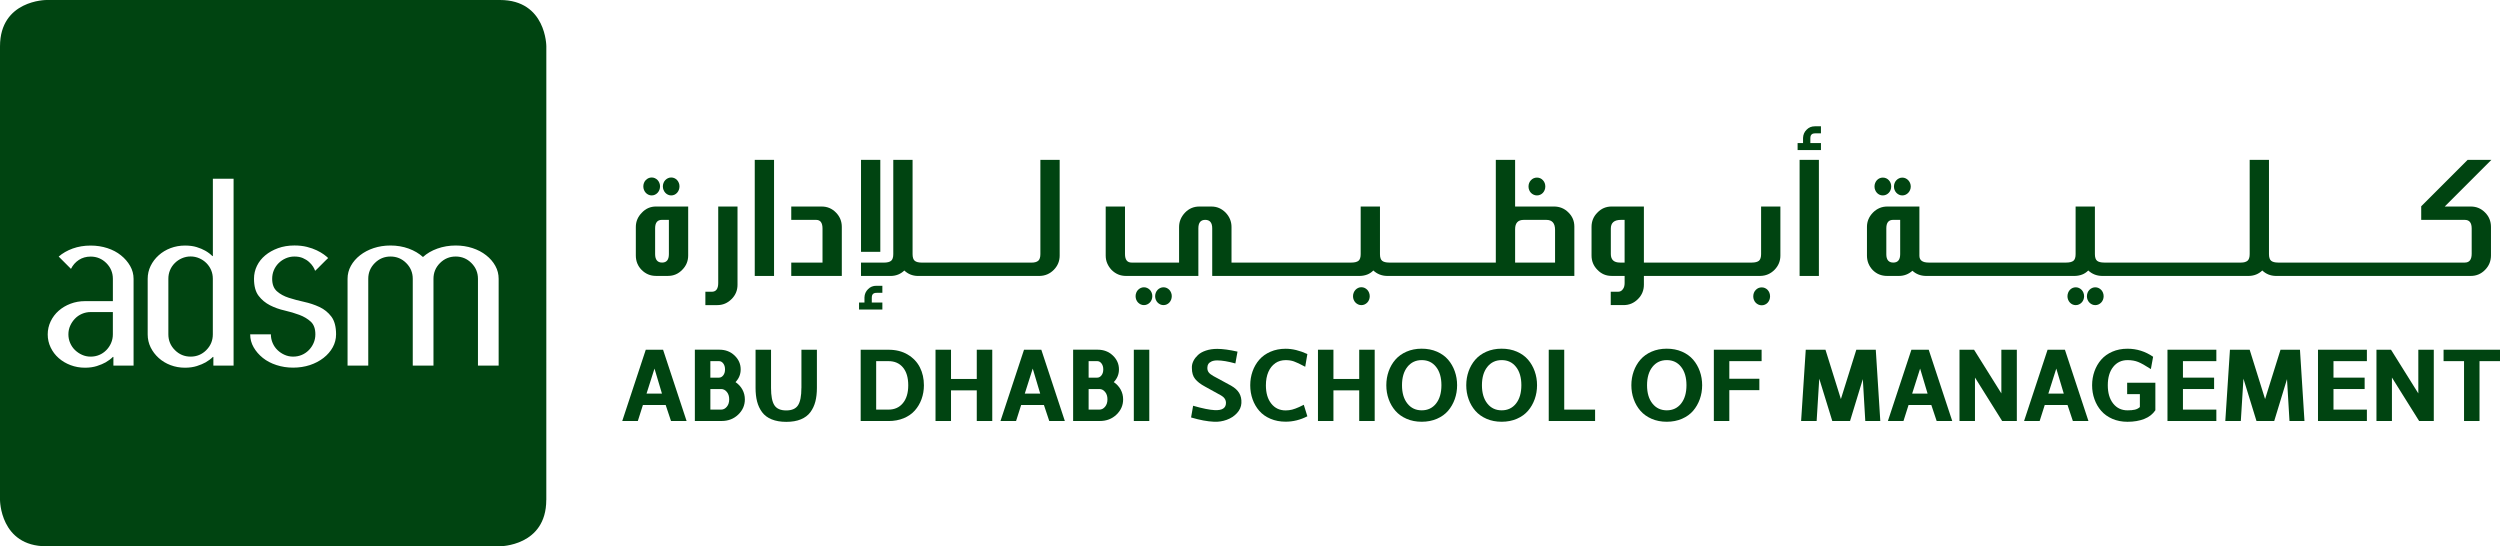 <svg xmlns="http://www.w3.org/2000/svg" id="Layer_2" viewBox="0 0 1190.89 260.23"><defs><style>.cls-1{fill:#041;}</style></defs><g id="Layer_1-2"><path class="cls-1" d="m729.29,91.86c.37.38.8.68,1.29.9.49.22,1.01.33,1.56.33s1.07-.11,1.56-.33c.49-.22.92-.52,1.27-.9s.64-.84.84-1.35c.2-.52.31-1.07.31-1.64,0-1.2-.38-2.22-1.15-3.04-.77-.82-1.71-1.23-2.83-1.23s-2.07.41-2.85,1.23c-.78.82-1.17,1.83-1.17,3.04,0,.57.1,1.12.31,1.64.2.52.49.97.86,1.35Z"></path><path class="cls-1" d="m646.96,145.02c.48.22.99.33,1.54.33s1.06-.11,1.54-.33c.48-.22.9-.52,1.27-.9.37-.38.66-.84.86-1.35.2-.52.31-1.07.31-1.64s-.1-1.16-.31-1.68c-.2-.52-.49-.98-.86-1.38-.37-.4-.79-.7-1.27-.92-.48-.22-.99-.33-1.54-.33s-1.06.11-1.54.33c-.48.22-.9.53-1.27.92-.37.4-.66.86-.86,1.38-.21.52-.31,1.08-.31,1.68s.1,1.12.31,1.64c.2.52.49.97.86,1.35.37.38.79.68,1.27.9Z"></path><rect class="cls-1" x="359.53" y="76.15" width="9.19" height="55.3"></rect><rect class="cls-1" x="410.15" y="76.15" width="9.19" height="43.81"></rect><path class="cls-1" d="m1136.87,131.44h40.12c2.65,0,4.91-.96,6.77-2.87,1.89-1.91,2.83-4.21,2.83-6.89v-13.58c0-2.71-.94-5.01-2.83-6.89-1.86-1.89-4.12-2.83-6.77-2.83h-12.43l22.23-22.23h-11.32l-22.11,22.11v6.48h20.76c2.19,0,3.28,1.37,3.28,4.1v12.02c0,2.82-1.09,4.22-3.28,4.22h-88.85c-1.58,0-2.72-.29-3.4-.86-.69-.57-1.03-1.64-1.03-3.2v-44.88h-9.19v44.88c0,1.56-.34,2.62-1.03,3.2-.71.57-1.74.86-3.08.86h-65.14c-1.61,0-2.76-.29-3.45-.86-.68-.57-1.03-1.63-1.03-3.16v-22.69h-9.19v22.69c0,1.53-.34,2.58-1.03,3.16-.71.57-1.86.86-3.45.86h-65.5c-2.95,0-4.43-1.08-4.43-3.24v-23.46h-15.3c-2.62,0-4.9.96-6.81,2.87-1.92,1.97-2.87,4.24-2.87,6.81v13.7c0,2.65.91,4.95,2.75,6.89,1.86,1.86,4.14,2.79,6.85,2.79h5.66c2.41,0,4.54-.82,6.4-2.46,1.75,1.59,3.86,2.41,6.32,2.46h71.08c1.23-.03,2.38-.25,3.45-.66,1.06-.41,2.04-1.05,2.91-1.93,1.81,1.67,3.95,2.53,6.44,2.59h70.1c2.49-.05,4.61-.92,6.36-2.59,1.75,1.67,3.87,2.53,6.36,2.59h52.83Zm-231.71-10.38c0,2.68-1.09,4.02-3.28,4.02s-3.32-1.31-3.32-3.94v-12.39c0-2.68,1.08-4.02,3.24-4.02h3.36v16.33Z"></path><path class="cls-1" d="m547.74,138.08c-.37-.38-.79-.68-1.27-.9-.48-.22-.99-.33-1.54-.33s-1.06.11-1.54.33c-.48.22-.9.52-1.27.9-.37.38-.66.84-.86,1.36-.2.52-.31,1.06-.31,1.64s.1,1.16.31,1.68c.2.52.49.97.86,1.35.37.38.79.68,1.27.9.48.22.99.33,1.54.33s1.06-.11,1.54-.33.9-.52,1.27-.9c.37-.38.66-.84.86-1.35.21-.52.31-1.08.31-1.68s-.1-1.12-.31-1.64c-.2-.52-.49-.97-.86-1.36Z"></path><path class="cls-1" d="m391.44,98.38h-14.52v6.36h11.86c2.02,0,3.03,1.38,3.03,4.14v16.2h-14.89v6.36h24.08v-23.34c0-2.68-.93-4.96-2.79-6.85-1.86-1.91-4.12-2.87-6.77-2.87Z"></path><path class="cls-1" d="m894.08,91.86c.36.38.77.68,1.25.9.48.22.99.33,1.54.33.57,0,1.1-.11,1.58-.33.48-.22.9-.52,1.27-.9.37-.38.66-.84.86-1.35.2-.52.31-1.07.31-1.64,0-1.2-.38-2.22-1.15-3.04-.77-.82-1.72-1.23-2.87-1.23-.55,0-1.06.11-1.54.33-.48.22-.9.52-1.25.9-.35.38-.64.84-.84,1.35-.21.52-.31,1.08-.31,1.68s.1,1.12.31,1.64c.2.52.49.97.84,1.35Z"></path><path class="cls-1" d="m903.37,91.86c.37.38.79.68,1.27.9.48.22.99.33,1.54.33s1.06-.11,1.54-.33c.48-.22.9-.52,1.27-.9s.66-.84.88-1.35c.22-.52.33-1.07.33-1.64s-.11-1.16-.33-1.68c-.22-.52-.51-.97-.88-1.35-.37-.38-.79-.68-1.27-.9s-.99-.33-1.54-.33-1.06.11-1.54.33-.9.52-1.27.9c-.37.38-.66.84-.86,1.35-.2.52-.31,1.08-.31,1.68s.1,1.12.31,1.64c.21.52.49.97.86,1.35Z"></path><path class="cls-1" d="m420.32,144.12h-5.04v-2.17c0-.96.19-1.59.57-1.89.3-.38.92-.57,1.85-.57h2.62v-3.36h-2.87c-1.59,0-2.9.53-3.94,1.6-1.09,1.07-1.67,2.38-1.72,3.94v2.46h-2.58v3.32h11.11v-3.32Z"></path><path class="cls-1" d="m557.03,138.08c-.36-.38-.77-.68-1.25-.9-.48-.22-.99-.33-1.54-.33s-1.06.11-1.54.33c-.48.22-.9.52-1.27.9-.37.38-.66.84-.86,1.36-.2.52-.31,1.06-.31,1.64s.1,1.16.31,1.68c.21.52.49.97.86,1.35.37.38.79.68,1.27.9s.99.33,1.54.33,1.06-.11,1.54-.33.9-.52,1.25-.9c.35-.38.64-.84.84-1.35.2-.52.31-1.08.31-1.68s-.1-1.12-.31-1.64c-.2-.52-.49-.97-.84-1.36Z"></path><path class="cls-1" d="m703.06,131.44h46.89v-23.51c0-2.68-.96-4.93-2.87-6.77-1.86-1.86-4.16-2.79-6.89-2.79h-18.46v-22.23h-9.19v48.94h-50.7c-1.61,0-2.76-.29-3.45-.86-.69-.57-1.03-1.63-1.03-3.16v-22.69h-9.19v22.69c0,1.53-.34,2.58-1.03,3.16-.71.57-1.86.86-3.45.86h-57.05v-16.94c0-2.63-.94-4.92-2.83-6.89-.96-.96-1.99-1.67-3.1-2.15-1.11-.48-2.34-.72-3.71-.72h-5.7c-2.65,0-4.91.96-6.77,2.87-1.91,2-2.87,4.3-2.87,6.89v16.94h-22.6c-2.11,0-3.16-1.35-3.16-4.06v-22.64h-9.19v23.38c0,1.31.24,2.54.72,3.67.48,1.14,1.17,2.18,2.07,3.14,1.91,1.91,4.18,2.87,6.81,2.87h34.54v-22.69c0-2.68,1.09-4.02,3.28-4.02s3.32,1.34,3.32,4.02v22.69h70.39c1.23-.03,2.38-.25,3.45-.66,1.07-.41,2.04-1.05,2.91-1.93,1.8,1.67,3.95,2.53,6.44,2.59h42.41Zm18.67-22.27c0-2.95,1.37-4.43,4.1-4.43h10.79c2.76,0,4.14,1.59,4.14,4.76v15.59h-19.03v-15.92Z"></path><path class="cls-1" d="m867.42,68.15h-5.05v-2.17c0-.96.19-1.58.57-1.89.3-.38.92-.57,1.85-.57h2.63v-3.36h-2.87c-1.59,0-2.9.53-3.94,1.6-1.09,1.06-1.67,2.38-1.72,3.94v2.46h-2.59v3.32h11.12v-3.32Z"></path><path class="cls-1" d="m838.91,121.02c0,1.53-.34,2.6-1.03,3.2-.71.57-1.86.86-3.45.86h-51.35v-26.71h-15.34c-2.68,0-4.94.96-6.77,2.87-1.89,1.86-2.83,4.15-2.83,6.85v13.62c0,2.68.94,4.96,2.83,6.85,1.83,1.91,4.06,2.87,6.69,2.87h6.24v3.4c0,.55-.06,1.05-.17,1.52-.11.47-.3.89-.57,1.27-.57.9-1.35,1.35-2.34,1.35h-3.53v6.36h6.19c2.6,0,4.86-.96,6.77-2.87,1.89-1.89,2.83-4.17,2.83-6.85v-4.18h55.5c2.62-.05,4.87-1.03,6.73-2.91,1.86-1.91,2.79-4.17,2.79-6.77v-23.38h-9.19v22.64Zm-65.01,4.06h-2.18c-2.93,0-4.39-1.35-4.39-4.06v-12.14c0-2.76,1.6-4.14,4.8-4.14h1.76v20.35Z"></path><path class="cls-1" d="m480.33,131.44h14.93c2.62-.05,4.87-1.03,6.73-2.91,1.86-1.91,2.79-4.17,2.79-6.77v-45.61h-9.19v44.88c0,1.53-.34,2.6-1.03,3.2-.71.57-1.74.86-3.08.86h-52.34c-1.59,0-2.72-.29-3.4-.86-.69-.57-1.03-1.64-1.03-3.2v-44.88h-9.19v44.88c0,1.56-.34,2.62-1.03,3.2-.71.57-1.83.86-3.36.86h-10.99v6.36h14.28c2.49-.05,4.61-.92,6.36-2.59,1.75,1.67,3.87,2.53,6.36,2.59h43.19Z"></path><rect class="cls-1" x="857.25" y="76.15" width="9.19" height="55.3"></rect><path class="cls-1" d="m307.62,91.84c.37.39.79.7,1.27.92.48.22.99.33,1.54.33s1.06-.11,1.54-.33c.48-.22.9-.53,1.27-.92.37-.4.66-.86.86-1.38s.31-1.08.31-1.68-.1-1.12-.31-1.64-.49-.97-.86-1.36c-.37-.38-.79-.68-1.27-.9-.48-.22-.99-.33-1.54-.33s-1.06.11-1.54.33c-.48.22-.9.52-1.27.9-.37.38-.66.84-.86,1.36s-.31,1.06-.31,1.64c0,.6.1,1.16.31,1.68s.49.98.86,1.38Z"></path><path class="cls-1" d="m348.49,142.47c1.89-1.89,2.83-4.16,2.83-6.81v-37.29h-9.19v36.47c0,2.76-1.03,4.14-3.08,4.14h-3.04v6.36h5.7c2.62,0,4.88-.96,6.77-2.87Z"></path><path class="cls-1" d="m999.64,145.02c.48-.22.9-.52,1.27-.9.37-.38.66-.84.86-1.35.2-.52.31-1.07.31-1.64s-.1-1.16-.31-1.68c-.2-.52-.49-.97-.86-1.36-.37-.38-.79-.68-1.27-.9-.48-.22-.99-.33-1.54-.33s-1.06.11-1.54.33c-.48.22-.9.52-1.27.9-.37.38-.66.84-.86,1.36-.2.52-.31,1.08-.31,1.68s.1,1.12.31,1.64c.2.52.49.97.86,1.35.37.38.79.68,1.27.9s.99.33,1.54.33,1.06-.11,1.54-.33Z"></path><path class="cls-1" d="m316.93,91.84c.37.39.79.7,1.27.92.48.22.99.33,1.54.33s1.06-.11,1.54-.33c.48-.22.89-.53,1.25-.92.36-.4.64-.86.84-1.38.2-.52.31-1.08.31-1.68s-.1-1.12-.31-1.64c-.2-.52-.49-.97-.84-1.36-.36-.38-.77-.68-1.25-.9-.48-.22-.99-.33-1.54-.33s-1.06.11-1.54.33c-.48.22-.9.52-1.27.9-.37.38-.66.84-.86,1.36s-.31,1.06-.31,1.64c0,.6.1,1.16.31,1.68s.49.98.86,1.38Z"></path><path class="cls-1" d="m987.25,145.02c.48.22.99.33,1.54.33s1.06-.11,1.54-.33.9-.52,1.27-.9c.37-.38.66-.84.86-1.35.2-.52.31-1.07.31-1.64s-.1-1.16-.31-1.68c-.2-.52-.49-.97-.86-1.36-.37-.38-.79-.68-1.27-.9-.48-.22-.99-.33-1.54-.33s-1.06.11-1.54.33c-.48.22-.9.52-1.25.9-.35.38-.64.84-.84,1.36-.2.52-.31,1.08-.31,1.68s.1,1.12.31,1.64c.2.52.49.97.84,1.35.35.38.77.68,1.25.9Z"></path><path class="cls-1" d="m305.75,101.33c-1.91,1.91-2.87,4.18-2.87,6.81v13.53c0,2.74.92,5.03,2.75,6.89,1.89,1.91,4.17,2.87,6.85,2.87h5.74c2.65,0,4.91-.97,6.77-2.91,1.89-1.89,2.83-4.17,2.83-6.85v-23.3h-15.3c-2.68,0-4.94.99-6.77,2.95Zm9.56,3.4h3.32v16.33c0,2.68-1.08,4.02-3.24,4.02s-3.32-1.34-3.32-4.02v-12.31c0-2.68,1.08-4.02,3.24-4.02Z"></path><path class="cls-1" d="m839.2,136.9c-1.12,0-2.07.41-2.85,1.23-.78.82-1.17,1.85-1.17,3.08,0,.57.1,1.12.31,1.64.2.52.49.97.86,1.35.37.38.8.69,1.29.9.49.22,1.01.33,1.56.33s1.07-.11,1.56-.33c.49-.22.92-.52,1.27-.9.35-.38.64-.83.84-1.35.2-.52.31-1.07.31-1.64,0-1.23-.38-2.26-1.15-3.08-.77-.82-1.71-1.23-2.83-1.23Z"></path><polygon class="cls-1" points="465.29 180.52 453.02 180.52 453.02 166.59 445.64 166.59 445.64 200.55 453.02 200.55 453.02 185.95 465.29 185.95 465.29 200.55 472.67 200.55 472.67 166.59 465.29 166.59 465.29 180.52"></polygon><path class="cls-1" d="m307.62,166.59l-11.21,33.96h7.42l2.42-7.62h10.85l2.54,7.62h7.42l-11.21-33.96h-8.25Zm.36,20.91l3.79-11.93,3.56,11.93h-7.35Z"></path><path class="cls-1" d="m432.4,168.9c-2.59-1.54-5.64-2.3-9.17-2.3h-13.24v33.96h13.24c2.68,0,5.1-.44,7.25-1.33s3.92-2.12,5.31-3.69c1.39-1.57,2.46-3.38,3.2-5.43.74-2.06,1.12-4.25,1.12-6.58,0-3.17-.64-6.02-1.92-8.54-1.28-2.52-3.21-4.55-5.8-6.09Zm-2.3,23.14c-1.7,2.06-3.99,3.08-6.86,3.08h-5.87v-23.09h5.87c2.91,0,5.21,1,6.89,3.01,1.68,2.01,2.52,4.84,2.52,8.49s-.85,6.46-2.55,8.51Z"></path><path class="cls-1" d="m350.36,182.02c1.65-1.72,2.47-3.74,2.47-6.07,0-2.55-.97-4.75-2.91-6.6-1.94-1.84-4.33-2.77-7.18-2.77h-11.74v33.96h12.76c3.13,0,5.76-1.01,7.88-3.03,2.12-2.02,3.18-4.44,3.18-7.25,0-1.68-.39-3.24-1.16-4.66-.78-1.42-1.88-2.62-3.3-3.59Zm-11.98-9.99h4.13c.78,0,1.45.36,2.01,1.09.56.73.85,1.67.85,2.84s-.28,2.11-.85,2.84c-.57.73-1.24,1.09-2.01,1.09h-4.13v-7.86Zm7.84,21.73c-.76.91-1.66,1.36-2.69,1.36h-5.14v-9.8h5.14c1.04,0,1.93.45,2.69,1.36.76.9,1.14,2.08,1.14,3.54s-.38,2.64-1.14,3.54Z"></path><path class="cls-1" d="m381.75,184.79c0,3.85-.53,6.6-1.6,8.25-1.07,1.65-2.94,2.47-5.63,2.47s-4.56-.83-5.63-2.47c-1.07-1.65-1.6-4.4-1.6-8.25v-18.19h-7.37v18.19c0,2.43.24,4.58.73,6.48s1.28,3.58,2.38,5.07c1.1,1.49,2.62,2.63,4.56,3.42,1.94.79,4.26,1.19,6.96,1.19s5.01-.39,6.94-1.19c1.92-.79,3.44-1.93,4.54-3.42,1.1-1.49,1.89-3.18,2.38-5.07.48-1.89.73-4.05.73-6.48v-18.19h-7.37v18.19Z"></path><polygon class="cls-1" points="884.27 166.59 876.92 190.1 869.57 166.59 860.18 166.59 857.97 200.55 865.37 200.55 866.61 180.38 872.82 200.55 881.28 200.55 887.37 180.59 888.54 200.55 895.69 200.55 893.54 166.59 884.27 166.59"></polygon><path class="cls-1" d="m1013.27,187.75h6.07v6.16c-.68.61-1.47,1.03-2.38,1.24-.9.21-2.07.32-3.49.32-2.85,0-5.13-1.07-6.84-3.23-1.72-2.15-2.57-5.06-2.57-8.73s.86-6.58,2.57-8.73c1.72-2.15,3.99-3.23,6.84-3.23,1.91,0,3.59.29,5.04.87,1.46.58,3.48,1.72,6.07,3.4l1.07-5.87c-3.72-2.55-7.78-3.83-12.18-3.83-2.69,0-5.1.47-7.25,1.41-2.15.94-3.92,2.21-5.31,3.81-1.39,1.6-2.46,3.45-3.2,5.53-.74,2.09-1.12,4.3-1.12,6.65s.37,4.56,1.12,6.65c.74,2.09,1.81,3.93,3.2,5.53,1.39,1.6,3.16,2.87,5.31,3.81,2.15.94,4.57,1.41,7.25,1.41,3.01,0,5.66-.45,7.96-1.36,2.3-.91,4.06-2.28,5.29-4.13v-13.1h-13.44v5.43Z"></path><polygon class="cls-1" points="1032.49 200.55 1055.77 200.55 1055.77 195.12 1039.86 195.12 1039.86 185.32 1054.7 185.32 1054.7 179.89 1039.86 179.89 1039.86 172.03 1055.77 172.03 1055.77 166.59 1032.49 166.59 1032.49 200.55"></polygon><polygon class="cls-1" points="953.36 187.4 940.35 166.59 933.42 166.59 933.42 200.55 940.79 200.55 940.79 179.84 953.74 200.55 960.73 200.55 960.73 166.59 953.36 166.59 953.36 187.4"></polygon><path class="cls-1" d="m910.51,166.59l-11.2,33.96h7.42l2.42-7.62h10.85l2.54,7.62h7.42l-11.21-33.96h-8.25Zm.36,20.91l3.79-11.93,3.56,11.93h-7.35Z"></path><path class="cls-1" d="m975.38,166.59l-11.2,33.96h7.42l2.42-7.62h10.86l2.54,7.62h7.42l-11.21-33.96h-8.25Zm.36,20.91l3.79-11.93,3.56,11.93h-7.35Z"></path><polygon class="cls-1" points="1164.01 166.59 1164.01 172.03 1173.76 172.03 1173.76 200.55 1181.13 200.55 1181.13 172.03 1190.89 172.03 1190.89 166.59 1164.01 166.59"></polygon><polygon class="cls-1" points="1151.98 187.4 1138.97 166.59 1132.04 166.59 1132.04 200.55 1139.41 200.55 1139.41 179.84 1152.37 200.55 1159.35 200.55 1159.35 166.59 1151.98 166.59 1151.98 187.4"></polygon><polygon class="cls-1" points="1104.19 200.55 1127.48 200.55 1127.48 195.12 1111.57 195.12 1111.57 185.32 1126.41 185.32 1126.41 179.89 1111.57 179.89 1111.57 172.03 1127.48 172.03 1127.48 166.59 1104.19 166.59 1104.19 200.55"></polygon><polygon class="cls-1" points="1086.34 166.59 1078.99 190.1 1071.64 166.59 1062.25 166.59 1060.04 200.55 1067.43 200.55 1068.68 180.38 1074.89 200.55 1083.34 200.55 1089.43 180.59 1090.61 200.55 1097.75 200.55 1095.6 166.59 1086.34 166.59"></polygon><path class="cls-1" d="m586.49,183.74c-.42-.26-3.25-1.79-8.49-4.61-1.05-.59-1.79-1.17-2.22-1.74-.43-.57-.65-1.26-.65-2.08,0-.16.01-.36.05-.59.03-.52.18-.99.44-1.39.26-.41.74-.78,1.45-1.13.71-.34,1.63-.52,2.77-.52,2.29,0,5.17.49,8.64,1.45l1.02-5.63c-3.85-.87-7.07-1.31-9.65-1.31-2.01,0-3.8.27-5.39.8-1.58.53-2.84,1.23-3.76,2.09-.92.86-1.63,1.75-2.11,2.69-.49.94-.76,1.86-.82,2.77v.83c0,2.17.52,3.89,1.55,5.17,1.04,1.28,2.6,2.48,4.7,3.61,3.91,2.11,6.47,3.53,7.7,4.25,1.52.9,2.28,2.07,2.28,3.52,0,2.46-1.78,3.61-5.33,3.45-2.39-.1-5.83-.79-10.32-2.09l-.97,5.58c4.16,1.23,7.81,1.91,10.94,2.04,2.07.1,4.08-.21,6.03-.92,1.95-.71,3.59-1.77,4.89-3.19,1.31-1.42,2.01-3.01,2.11-4.78.1-1.84-.25-3.42-1.04-4.76-.79-1.34-2.06-2.5-3.81-3.5Z"></path><path class="cls-1" d="m607.49,173c1.42-.97,3.07-1.45,4.95-1.45,1.46,0,2.77.2,3.93.61,1.16.4,2.96,1.25,5.38,2.55l1.02-6.06c-3.65-1.68-7.1-2.52-10.33-2.52-2.65,0-5.06.47-7.23,1.41-2.17.94-3.95,2.21-5.34,3.81-1.39,1.6-2.46,3.45-3.2,5.53-.74,2.09-1.11,4.3-1.11,6.65s.37,4.56,1.11,6.65c.74,2.09,1.81,3.93,3.2,5.53,1.39,1.6,3.17,2.86,5.34,3.78,2.17.92,4.58,1.38,7.23,1.38,3.56,0,7-.86,10.33-2.57l-1.7-5.48c-.87.45-1.61.81-2.21,1.07-.6.26-1.19.5-1.77.73-.58.23-1.12.39-1.6.51-.49.11-.98.2-1.48.27-.5.06-1.03.1-1.58.1-2.85,0-5.13-1.07-6.84-3.23-1.72-2.15-2.57-5.05-2.57-8.71,0-2.46.39-4.58,1.17-6.38.78-1.79,1.88-3.18,3.3-4.15Z"></path><path class="cls-1" d="m487.8,166.59l-11.21,33.96h7.42l2.42-7.62h10.85l2.54,7.62h7.42l-11.21-33.96h-8.25Zm.36,20.91l3.79-11.93,3.56,11.93h-7.35Z"></path><path class="cls-1" d="m530.55,182.02c1.65-1.72,2.47-3.74,2.47-6.07,0-2.55-.97-4.75-2.91-6.6-1.94-1.84-4.34-2.77-7.18-2.77h-11.74v33.96h12.76c3.14,0,5.76-1.01,7.88-3.03,2.12-2.02,3.18-4.44,3.18-7.25,0-1.68-.39-3.24-1.16-4.66-.78-1.42-1.88-2.62-3.3-3.59Zm-11.98-9.99h4.12c.78,0,1.45.36,2.01,1.09.56.73.85,1.67.85,2.84s-.28,2.11-.85,2.84c-.57.73-1.24,1.09-2.01,1.09h-4.12v-7.86Zm7.83,21.73c-.76.91-1.66,1.36-2.69,1.36h-5.14v-9.8h5.14c1.04,0,1.93.45,2.69,1.36.76.9,1.14,2.08,1.14,3.54s-.38,2.64-1.14,3.54Z"></path><polygon class="cls-1" points="647.47 180.52 635.19 180.52 635.19 166.59 627.82 166.59 627.82 200.55 635.19 200.55 635.19 185.95 647.47 185.95 647.47 200.55 654.84 200.55 654.84 166.59 647.47 166.59 647.47 180.52"></polygon><rect class="cls-1" x="540.1" y="166.59" width="7.37" height="33.96"></rect><polygon class="cls-1" points="816.4 200.55 823.77 200.55 823.77 185.85 838.08 185.85 838.08 180.42 823.77 180.42 823.77 172.03 839.15 172.03 839.15 166.59 816.4 166.59 816.4 200.55"></polygon><path class="cls-1" d="m689.8,171.32c-1.38-1.6-3.15-2.87-5.31-3.81-2.17-.94-4.58-1.41-7.25-1.41s-5.08.47-7.23,1.41c-2.15.94-3.92,2.21-5.31,3.81-1.39,1.6-2.46,3.45-3.2,5.53-.74,2.09-1.12,4.3-1.12,6.65s.37,4.56,1.12,6.65c.74,2.09,1.81,3.93,3.2,5.53,1.39,1.6,3.16,2.87,5.31,3.81,2.15.94,4.56,1.41,7.23,1.41s5.09-.47,7.25-1.41c2.17-.94,3.94-2.21,5.31-3.81,1.37-1.6,2.43-3.45,3.18-5.53.74-2.08,1.12-4.3,1.12-6.65s-.37-4.56-1.12-6.65c-.74-2.08-1.8-3.93-3.18-5.53Zm-5.72,20.91c-1.7,2.15-3.97,3.23-6.82,3.23s-5.13-1.07-6.84-3.23c-1.72-2.15-2.57-5.06-2.57-8.73s.86-6.58,2.57-8.73c1.72-2.15,4-3.23,6.84-3.23s5.12,1.07,6.82,3.23c1.7,2.15,2.55,5.06,2.55,8.73s-.85,6.58-2.55,8.73Z"></path><path class="cls-1" d="m806.53,171.32c-1.38-1.6-3.15-2.87-5.31-3.81-2.17-.94-4.58-1.41-7.25-1.41s-5.08.47-7.23,1.41c-2.15.94-3.92,2.21-5.31,3.81-1.39,1.6-2.46,3.45-3.2,5.53-.74,2.09-1.12,4.3-1.12,6.65s.37,4.56,1.12,6.65c.74,2.09,1.81,3.93,3.2,5.53,1.39,1.6,3.16,2.87,5.31,3.81,2.15.94,4.56,1.41,7.23,1.41s5.08-.47,7.25-1.41c2.17-.94,3.94-2.21,5.31-3.81,1.37-1.6,2.43-3.45,3.18-5.53.74-2.08,1.12-4.3,1.12-6.65s-.37-4.56-1.12-6.65c-.74-2.08-1.8-3.93-3.18-5.53Zm-5.72,20.91c-1.7,2.15-3.97,3.23-6.82,3.23s-5.13-1.07-6.84-3.23c-1.72-2.15-2.57-5.06-2.57-8.73s.86-6.58,2.57-8.73c1.71-2.15,3.99-3.23,6.84-3.23s5.12,1.07,6.82,3.23c1.7,2.15,2.55,5.06,2.55,8.73s-.85,6.58-2.55,8.73Z"></path><polygon class="cls-1" points="745.13 166.59 737.75 166.59 737.75 200.55 759.83 200.55 759.83 195.12 745.13 195.12 745.13 166.59"></polygon><path class="cls-1" d="m727.88,171.32c-1.38-1.6-3.15-2.87-5.31-3.81s-4.58-1.41-7.25-1.41-5.08.47-7.23,1.41c-2.15.94-3.92,2.21-5.31,3.81-1.39,1.6-2.46,3.45-3.2,5.53-.74,2.09-1.12,4.3-1.12,6.65s.37,4.56,1.12,6.65c.74,2.09,1.81,3.93,3.2,5.53,1.39,1.6,3.16,2.87,5.31,3.81,2.15.94,4.56,1.41,7.23,1.41s5.09-.47,7.25-1.41,3.94-2.21,5.31-3.81c1.38-1.6,2.43-3.45,3.18-5.53.74-2.08,1.12-4.3,1.12-6.65s-.37-4.56-1.12-6.65c-.74-2.08-1.8-3.93-3.18-5.53Zm-5.72,20.91c-1.7,2.15-3.97,3.23-6.82,3.23s-5.13-1.07-6.84-3.23c-1.71-2.15-2.57-5.06-2.57-8.73s.86-6.58,2.57-8.73c1.72-2.15,3.99-3.23,6.84-3.23s5.12,1.07,6.82,3.23c1.7,2.15,2.55,5.06,2.55,8.73s-.85,6.58-2.55,8.73Z"></path><path class="cls-1" d="m52.91,163.41c.57-1.3.85-2.68.85-4.15v-10.61h-10.59c-1.46,0-2.84.29-4.14.85-1.3.57-2.42,1.34-3.35,2.32-.93.98-1.69,2.09-2.25,3.36-.57,1.26-.85,2.62-.85,4.09s.28,2.85.85,4.15c.57,1.3,1.34,2.42,2.31,3.35.98.94,2.09,1.69,3.35,2.25,1.26.57,2.62.86,4.08.86s2.82-.26,4.08-.79c1.26-.52,2.37-1.28,3.34-2.25.98-.98,1.75-2.11,2.32-3.42m45.36,3.35c2.07-2.07,3.11-4.57,3.11-7.5v-26.47c0-1.47-.26-2.83-.79-4.09-.53-1.26-1.28-2.38-2.25-3.36-.97-.98-2.11-1.75-3.41-2.32-1.3-.57-2.68-.86-4.14-.86s-2.84.29-4.14.86c-1.3.57-2.44,1.34-3.41,2.32-.98.98-1.73,2.1-2.25,3.36-.53,1.26-.79,2.62-.79,4.09v26.47c0,2.93,1.04,5.43,3.11,7.5,2.07,2.07,4.56,3.11,7.49,3.11s5.42-1.04,7.49-3.11m139.25,7.38h-9.86v-41.34c0-2.93-1.04-5.43-3.11-7.5-2.07-2.08-4.57-3.11-7.49-3.11s-5.42,1.04-7.49,3.11c-2.07,2.07-3.1,4.57-3.1,7.5v41.34h-9.87v-41.34c0-2.93-1.04-5.43-3.11-7.5-2.07-2.08-4.57-3.11-7.49-3.11s-5.42,1.04-7.49,3.11c-2.07,2.07-3.11,4.57-3.11,7.5v41.34h-9.86v-41.34c0-2.2.53-4.25,1.58-6.16,1.05-1.91,2.52-3.6,4.38-5.06,1.87-1.46,4.04-2.6,6.51-3.42,2.48-.81,5.14-1.22,7.98-1.22,3.08,0,5.97.49,8.65,1.46,2.68.98,4.95,2.32,6.82,4.02,1.86-1.71,4.16-3.05,6.88-4.02,2.72-.97,5.62-1.46,8.71-1.46,2.84,0,5.5.41,7.98,1.22,2.48.81,4.65,1.95,6.52,3.42,1.87,1.46,3.33,3.15,4.38,5.06,1.06,1.91,1.58,3.97,1.58,6.16v41.34Zm-77.45-14.88c0,2.2-.53,4.25-1.58,6.16-1.05,1.91-2.51,3.6-4.38,5.06-1.87,1.46-4.04,2.6-6.51,3.42-2.48.81-5.14,1.22-7.98,1.22s-5.4-.41-7.92-1.22c-2.52-.81-4.69-1.95-6.52-3.42-1.83-1.47-3.29-3.15-4.38-5.06-1.1-1.91-1.64-3.96-1.64-6.16h9.86c0,1.46.28,2.85.85,4.15.56,1.3,1.34,2.42,2.31,3.35.97.94,2.09,1.69,3.35,2.25,1.26.57,2.62.86,4.08.86s2.82-.26,4.08-.79c1.26-.52,2.38-1.28,3.35-2.25.98-.98,1.75-2.11,2.32-3.42.57-1.3.85-2.68.85-4.15,0-2.68-.73-4.7-2.19-6.04-1.46-1.34-3.27-2.42-5.42-3.23-2.15-.81-4.49-1.5-7-2.08-2.52-.57-4.86-1.4-7.01-2.5-2.15-1.1-3.96-2.6-5.42-4.51-1.46-1.91-2.19-4.62-2.19-8.11,0-2.2.47-4.25,1.4-6.16.93-1.91,2.25-3.58,3.96-5,1.71-1.42,3.73-2.56,6.09-3.42,2.36-.85,4.95-1.28,7.8-1.28,2.19,0,4.18.22,5.97.67,1.78.45,3.35,1,4.69,1.65,1.34.65,2.45,1.3,3.35,1.95.89.65,1.58,1.22,2.07,1.71-.24.24-.67.65-1.28,1.22-.61.57-1.24,1.2-1.89,1.89-.65.69-1.28,1.33-1.89,1.89-.61.57-1,.94-1.16,1.1-.16-.57-.49-1.24-.97-2.01-.49-.77-1.14-1.52-1.95-2.25-.81-.73-1.79-1.34-2.92-1.83-1.14-.49-2.47-.73-4.02-.73-1.46,0-2.84.29-4.14.86-1.3.57-2.44,1.34-3.41,2.32-.97.98-1.72,2.1-2.25,3.36-.53,1.26-.79,2.62-.79,4.09,0,2.6.75,4.57,2.25,5.91,1.5,1.34,3.39,2.38,5.66,3.11,2.27.73,4.71,1.38,7.31,1.95,2.6.57,5.03,1.38,7.31,2.44,2.27,1.06,4.16,2.59,5.66,4.57,1.5,1.99,2.25,4.82,2.25,8.48m-48.83,14.88h-9.62v-4.14h-.24c-.89.9-2.03,1.75-3.41,2.56-1.14.65-2.54,1.24-4.2,1.77-1.67.53-3.55.8-5.66.8-2.44,0-4.73-.41-6.88-1.22-2.15-.81-4.04-1.95-5.66-3.42-1.63-1.47-2.9-3.15-3.84-5.06-.93-1.91-1.4-3.96-1.4-6.16v-26.47c0-2.2.47-4.25,1.4-6.16.94-1.91,2.21-3.6,3.84-5.06,1.62-1.47,3.51-2.6,5.66-3.42,2.15-.81,4.45-1.22,6.88-1.22,2.11,0,3.96.24,5.54.73,1.58.49,2.94,1.06,4.08,1.71,1.3.73,2.43,1.58,3.41,2.56h.24v-36.84h9.87v89.04Zm-47.62,0h-9.62v-4.14h-.25c-.89.9-2.03,1.75-3.41,2.56-1.14.65-2.54,1.24-4.2,1.77-1.66.53-3.55.8-5.66.8-2.43,0-4.73-.41-6.88-1.22-2.15-.81-4.04-1.93-5.66-3.36-1.62-1.42-2.9-3.11-3.83-5.06-.94-1.95-1.4-4.02-1.4-6.22s.47-4.27,1.4-6.22c.93-1.95,2.21-3.64,3.83-5.06,1.62-1.42,3.51-2.54,5.66-3.35,2.15-.81,4.45-1.22,6.88-1.22h13.27v-10.61c0-2.93-1.04-5.43-3.1-7.5-2.07-2.07-4.57-3.11-7.49-3.11-2.11,0-3.98.53-5.6,1.58-1.62,1.06-2.88,2.48-3.77,4.27l-5.85-5.86c1.87-1.62,4.1-2.9,6.7-3.84,2.6-.93,5.44-1.4,8.52-1.4,2.84,0,5.5.41,7.98,1.22,2.48.81,4.63,1.95,6.45,3.42,1.83,1.46,3.29,3.15,4.38,5.06,1.1,1.91,1.64,3.97,1.64,6.16v41.34Zm196.6,63.99V22.09s0-22.09-22.09-22.09H22.09S0,0,0,22.09v216.04s0,22.09,22.09,22.09h216.04s22.09,0,22.09-22.09"></path></g></svg>